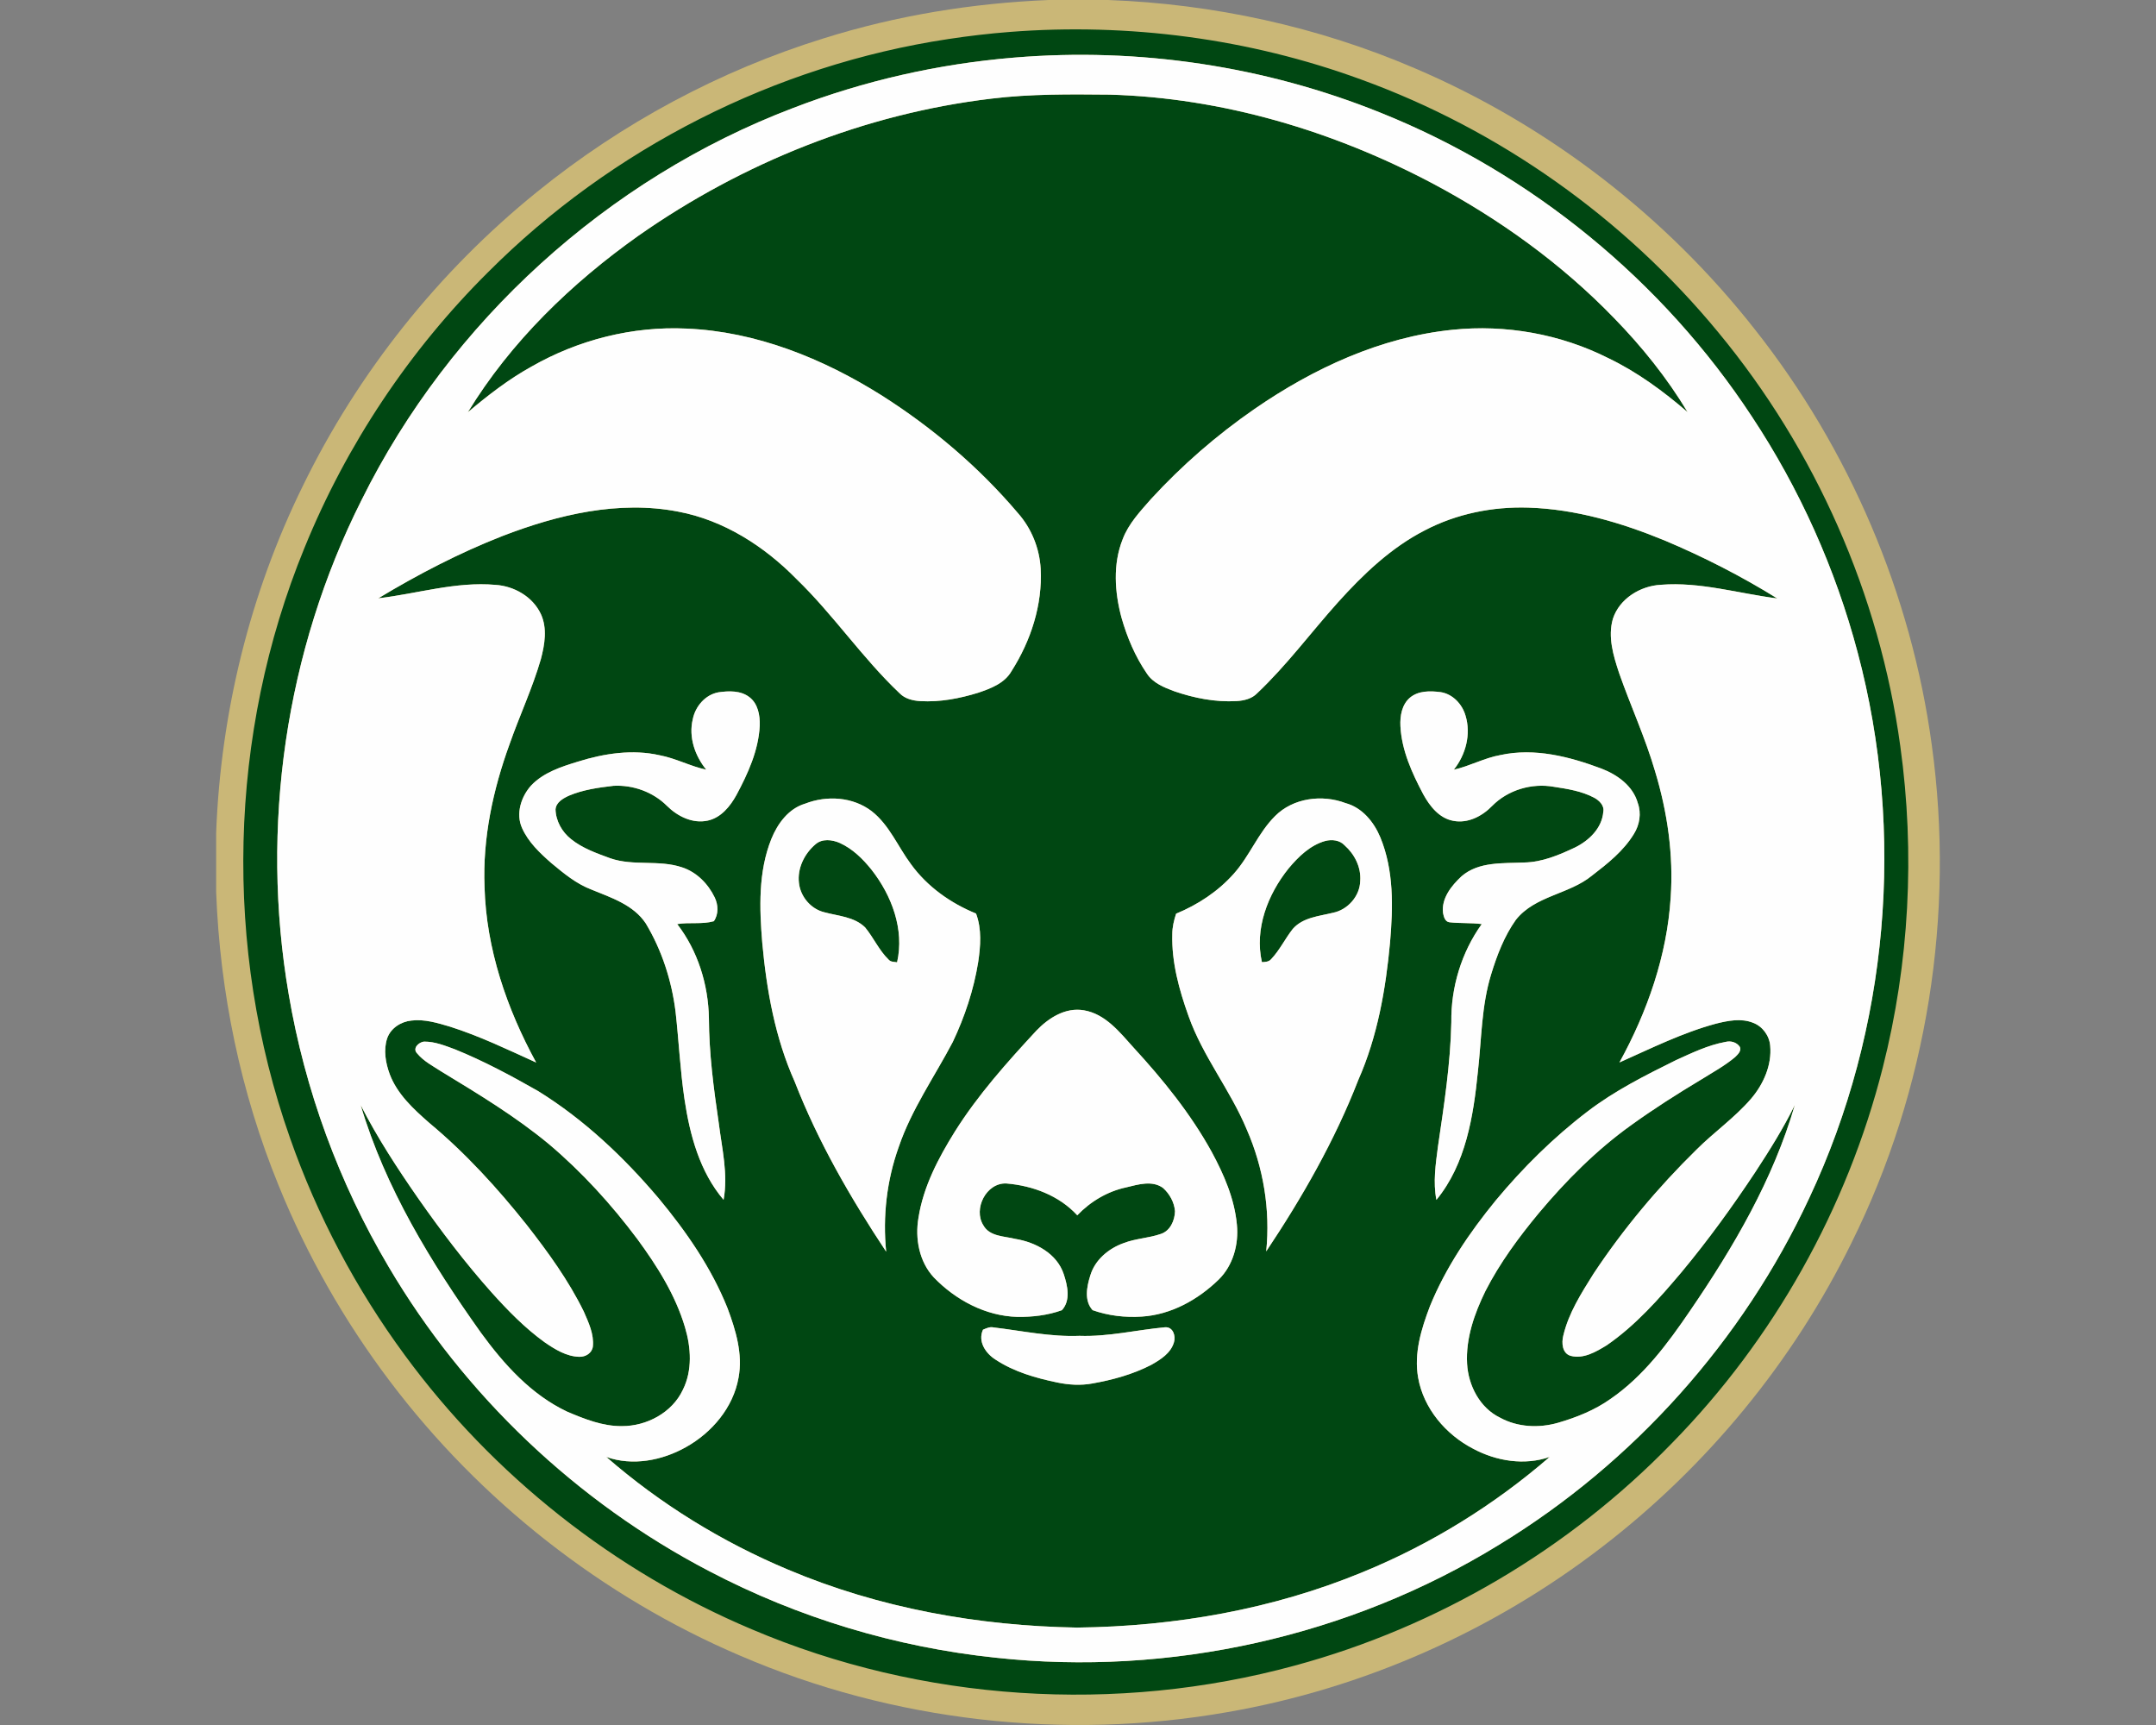 <?xml version="1.0" encoding="utf-8"?>
<svg xmlns="http://www.w3.org/2000/svg" height="1600px" style="shape-rendering:geometricPrecision; text-rendering:geometricPrecision; image-rendering:optimizeQuality; fill-rule:evenodd; clip-rule:evenodd" version="1.1" viewBox="0 0 2000 1600" width="2000px">
 <rect x="0" y="0" width="2000" height="1600" fill="#808080" stroke="none"/>
 <defs>
  <style type="text/css">
   
    .fil1 {fill:#004712;fill-rule:nonzero}
    .fil0 {fill:#CAB777;fill-rule:nonzero}
    .fil2 {fill:#FEFEFE;fill-rule:nonzero}
   
  </style>
 </defs>
 <g id="Capa_x0020_1">
  
  <g id="Colorado_x0020_State_x0020_Rams.cdr">
   <path class="fil0" d="M972.91 0l54.91 0c97.71,3.61 194.84,24.74 284.72,63.37 123.29,52.59 232.75,136.93 315.48,242.33 87.59,110.88 145.04,245.36 164,385.42 21.66,156.67 -4.06,319.74 -74.42,461.52 -54.12,110.26 -134.16,207.55 -231.55,282.31 -101.16,77.91 -221.24,131.18 -347.06,153.05 -151.57,26.71 -310.86,8.64 -452.29,-52.25 -128.07,-54.67 -241.2,-143.55 -325.08,-254.65 -42.05,-55.61 -76.88,-116.73 -103.09,-181.35 -35.32,-86.38 -54.52,-179.09 -58.01,-272.3l0 -55.23c4.24,-111.16 31.25,-221.54 80.38,-321.44 51.31,-105.36 126.16,-199.11 217.27,-272.77 78.59,-63.71 169.31,-112.47 265.94,-142.45 67.59,-21.2 138.05,-32.67 208.8,-35.56z"/>
   <path class="fil1" d="M919.57 91.49c36.47,-4.48 73.25,-4.06 109.9,-3.72 104.72,2.97 207.59,33.74 299.88,82.59 61.72,32.89 119.23,74.28 167.93,124.64 25.82,26.48 49.2,55.54 68.25,87.29 -22.53,-19.4 -46.69,-37.19 -73.59,-50.1 -44.34,-22.35 -95.1,-31.41 -144.48,-26.31 -66.63,6.79 -129.08,35.76 -183.73,73.47 -34.96,24.16 -67.25,52.21 -95.99,83.52 -10,11.44 -20.86,22.83 -26.3,37.31 -9.22,23.15 -7.43,49.13 -1.07,72.77 5.21,18.29 12.73,36.08 23.52,51.79 5.8,8.87 16.08,12.95 25.58,16.48 18.45,6.33 38.01,10.16 57.57,9.06 6.91,-0.42 14.2,-2.09 19.18,-7.29 27.41,-25.91 49.86,-56.39 75,-84.4 23.41,-25.98 49.25,-50.7 80.64,-66.75 29.38,-15.36 62.87,-22.06 95.9,-21.02 43.72,1.39 86.27,13.96 126.49,30.5 36.1,15.2 71.14,33.09 104.43,53.76 -35.9,-4.58 -71.48,-15.57 -107.97,-12.67 -19.09,1.04 -38.39,12.79 -44.5,31.5 -4.93,16.83 0.45,34.36 5.77,50.42 10.68,30.49 24.27,59.96 33.33,91.03 11.47,37.81 17.21,77.59 14.48,117.09 -3.38,53.89 -21.63,105.94 -47.53,153.01 29.38,-13.08 58.39,-27.57 89.56,-35.99 11.12,-2.77 23.23,-5.22 34.27,-0.86 8.86,3.27 15.2,11.89 16.01,21.24 1.68,18.12 -6.27,35.87 -17.87,49.42 -15.09,17.51 -34.22,30.82 -50.51,47.09 -35.68,35 -67.99,73.55 -95.6,115.22 -11.26,18.01 -23.07,36.39 -27.95,57.33 -1.71,6.62 -1.02,16.38 6.81,18.67 11.93,3.15 23.57,-3.75 33.43,-9.76 26.81,-18.43 48.53,-43.09 69.4,-67.79 24.62,-29.57 47.21,-60.78 68.47,-92.85 13.21,-20.16 26.03,-40.64 36.69,-62.29 -20.08,69.08 -56.85,131.97 -97.25,190.99 -20.64,30.3 -43.05,60.58 -73.61,81.6 -14.66,10.44 -31.57,17.19 -48.76,22.19 -17.71,5.1 -37.49,4.24 -53.83,-4.72 -18.76,-9.07 -29.46,-29.82 -30.59,-50.04 -1.32,-23.63 6.81,-46.54 17.03,-67.45 13.32,-26.02 30.77,-49.68 49.38,-72.13 25.38,-30.32 53.55,-58.61 85.76,-81.7 21.05,-15.18 42.97,-29.12 65.22,-42.45 10.56,-6.59 21.59,-12.59 31.15,-20.6 2.43,-2.43 6.1,-5.65 4.53,-9.48 -2.89,-4.42 -8.51,-5.97 -13.45,-4.66 -16.1,2.93 -30.98,10.16 -45.76,16.85 -28.46,14.09 -57.09,28.43 -82.37,47.85 -31.41,23.97 -59.66,51.95 -84.9,82.31 -24.42,29.86 -46.42,62.23 -61.04,98.09 -8,20.98 -15,43.67 -10.95,66.3 5.04,28.6 25.64,52.76 51.05,65.91 21.48,11.5 47.65,15.78 71,7.59 -51.45,44.58 -110.08,80.86 -173.09,106.72 -83.86,34.74 -174.8,50.55 -265.36,51.59 -91.67,-1.53 -183.67,-18.05 -268.33,-53.84 -61.13,-25.66 -118.38,-60.86 -168.38,-104.45 24.42,8.65 51.81,3.35 73.92,-9.12 24.08,-13.45 43.84,-36.69 48.74,-64.32 4.15,-22.04 -2.59,-44.19 -10.25,-64.67 -15,-37.43 -38.21,-70.95 -63.87,-101.83 -32.29,-38.15 -69.16,-73.01 -111.77,-99.4 -25.02,-14.25 -50.46,-27.91 -77.17,-38.73 -9.15,-3.36 -18.51,-7.19 -28.41,-7.15 -4.98,0.24 -11.38,6.22 -6.65,10.94 6.05,7.33 14.8,11.77 22.67,16.91 34.22,20.8 68.7,41.61 99.62,67.25 30.71,25.94 57.93,55.9 81.99,88.05 18.37,25.04 35.34,51.87 44.22,81.89 5.6,18.75 6.96,39.96 -2.01,57.91 -9.92,21.2 -33.53,33.75 -56.45,33.69 -17.83,0.22 -34.68,-6.54 -50.8,-13.37 -33.41,-15.74 -58.73,-43.96 -80.12,-73.31 -46.2,-64.94 -88.69,-134.18 -111.51,-211.09 15.43,30.16 33.98,58.62 53.3,86.41 21.22,30.28 43.59,59.82 68.21,87.41 15.04,16.72 30.84,32.97 49.14,46.16 9.59,6.59 20.2,13.21 32.19,13.5 5.86,0.16 11.9,-3.5 12.57,-9.72 1.08,-11.33 -3.96,-22.03 -8.38,-32.13 -14.11,-28.92 -33.13,-55.06 -52.85,-80.34 -27.23,-34.24 -56.91,-66.79 -90.6,-94.82 -14.62,-12.81 -29.66,-26.61 -36.67,-45.22 -3.83,-10.46 -5.88,-22.25 -2.37,-33.07 3.24,-9.5 12.73,-15.56 22.43,-16.59 12.27,-1.51 24.36,2.23 36.01,5.68 27.51,8.74 53.57,21.33 79.81,33.24 -27.28,-49.96 -46.34,-105.48 -47.89,-162.77 -1.84,-45.29 7.82,-90.32 23.28,-132.69 9.23,-26.33 21.14,-51.71 28.93,-78.54 3.62,-13.59 6.17,-28.83 0,-42.05 -7.53,-16.02 -24.7,-25.84 -42.03,-26.98 -36.78,-3.26 -72.57,8.21 -108.77,12.47 36.87,-22.21 75.24,-42.15 115.36,-57.85 51.39,-19.8 107.73,-33.24 162.75,-22.59 42.41,7.93 80.08,32.16 109.94,62.62 34.18,33.08 60.9,73.04 95.46,105.77 5.04,5.26 12.43,6.99 19.46,7.41 18.17,1.02 36.3,-2.43 53.61,-7.79 11.67,-3.96 24.5,-8.76 30.91,-20.12 17.83,-28 28.75,-61.35 27,-94.8 -1.06,-19.04 -8.55,-37.61 -21.26,-51.87 -36.12,-42.59 -79.2,-79.1 -126.3,-109.02 -54.36,-34.17 -116.23,-59.23 -180.99,-61.94 -50.06,-2.37 -100.46,10.44 -143.87,35.3 -21.23,11.75 -40.48,26.7 -58.98,42.31 39.9,-65.46 96.13,-119.72 158.39,-163.86 96.71,-67.73 209.78,-113.05 327.21,-127.04zm309.78 688.53c6.16,-1.59 13.37,-0.85 17.93,4.03 9.26,8.15 15.44,20.36 14.54,32.87 -0.26,14.18 -11.55,27.01 -25.36,29.72 -12.87,3.19 -27.93,4.28 -37.23,14.98 -7.11,8.98 -12.07,19.62 -20.02,27.99 -2.13,2.55 -5.58,2.71 -8.62,2.79 -7,-30.92 5.47,-62.89 24.74,-86.88 9.1,-10.89 19.98,-21.55 34.02,-25.5zm-472.95 3.17c6.2,-5.6 15.6,-4.42 22.67,-1.29 11.81,5.36 21.33,14.72 29.36,24.74 18.75,23.86 30.7,55.48 23.75,85.94 -2.63,-0.52 -5.74,-0.16 -7.71,-2.34 -9.01,-8.68 -14.05,-20.47 -21.95,-30.04 -10.12,-9.94 -25.04,-10.53 -37.99,-14.08 -12.43,-3.05 -22.05,-14.54 -23.39,-27.19 -1.63,-13.53 5.08,-27.09 15.26,-35.74zm180.32 -753.57c110.02,-8.58 221.95,6.1 325.66,44.03 128.72,46.69 244.24,128.7 331.34,234.32 90.44,109.18 149.9,243.77 169.1,384.29 13.75,99.14 8.35,200.95 -16.29,297.99 -33.03,130.55 -101.18,252.05 -195.46,348.22 -95.38,98.41 -217.55,170.56 -349.85,206.38 -165.48,45.12 -346.01,33.53 -503.94,-33.67 -127.47,-53.74 -239.79,-142.63 -321.68,-254.1 -45.26,-61.46 -81.39,-129.64 -106.61,-201.68 -62,-175.95 -57.33,-374.48 13.42,-547.15 38.89,-95.6 97.27,-183.23 170.5,-255.94 114.55,-114.76 266.24,-191.83 426.62,-216.07 18.98,-2.89 38.05,-5.14 57.19,-6.62zm4.1 23.81l0 0c-70.18,5.77 -139.56,21.49 -205.28,46.83 -172.43,65.64 -318.07,198.11 -400.04,363.37 -70.74,140.38 -94.28,303.57 -67.71,458.39 15.06,89 46.68,175.14 92.65,252.81 70.3,119.32 174.54,218.39 297.37,282.41 82.43,43.23 173.13,70.6 265.7,80.32 161.54,17.59 328.51,-19.54 466.98,-104.68 124.84,-75.98 226.37,-189.47 287.99,-321.96 73.48,-156.43 89.2,-338.74 44.78,-505.66 -20.56,-77.65 -53.83,-151.93 -98.17,-218.9 -82.63,-125.84 -204.34,-225.56 -344.07,-281.66 -107.33,-43.37 -224.88,-60.92 -340.2,-51.27zm-298.19 613.77l0 0c-3.96,16.51 2.04,33.84 12.53,46.71 -14.82,-3.15 -28.32,-10.58 -43.22,-13.37 -25.2,-5.73 -51.48,-1.71 -75.84,5.92 -15.52,4.74 -31.89,10.02 -43.37,22.09 -9.36,10.38 -14.46,26.28 -8.42,39.54 5.83,13.09 16.55,23.15 27.15,32.45 11.47,9.54 23.23,19.31 37.39,24.64 18.21,7.47 38.78,14.07 50.22,31.34 14.92,24.88 24.04,53.11 27.61,81.83 3.03,27.07 4.28,54.31 8.3,81.26 4.93,33.11 14.11,67.25 36.24,93.25 4.36,-23.63 -1.51,-47.46 -4.44,-70.9 -4.76,-32.37 -9.07,-64.96 -9.17,-97.73 -0.61,-31.08 -10.31,-62.37 -29.4,-87.11 11.24,-1.9 22.99,0.45 33.99,-2.67 4.5,-6.52 4.12,-15.14 0.77,-22.07 -6.07,-12.61 -16.75,-23.51 -30.28,-27.89 -21.51,-7.25 -45.06,-0.96 -66.53,-8.39 -12.65,-4.66 -25.74,-9.18 -36.37,-17.75 -8.41,-6.61 -14.15,-16.81 -14.47,-27.59 0.56,-6.75 7.21,-10.36 12.69,-12.85 12.99,-5.45 27.11,-7.41 41,-9.04 18.13,-1 36.67,5.64 49.6,18.5 9.78,9.77 23.89,16.86 37.95,13.75 12.27,-2.67 20.74,-13.17 26.53,-23.62 10.74,-20.03 20.54,-41.44 21.68,-64.49 0.28,-9.44 -1.58,-20.24 -9.53,-26.33 -8.1,-6.32 -19.12,-5.92 -28.76,-4.54 -12.27,2.21 -21.51,13.12 -23.85,25.06zm665.27 -20.06l0 0c-7.47,6.39 -9.27,16.97 -8.81,26.31 1.16,22.61 10.78,43.59 21.2,63.29 5.99,10.91 14.7,22.11 27.65,24.56 13.6,2.75 27.01,-4.22 36.27,-13.81 14.65,-14.86 36.8,-21.37 57.23,-17.71 12.69,1.92 25.74,3.99 37.24,10.05 4.8,2.56 9.84,7.33 8.6,13.34 -1.29,15.08 -13.25,26.5 -26.15,32.87 -14.85,7.01 -30.48,13.65 -47.16,13.96 -19.7,0.94 -42.15,-1.05 -58.16,12.77 -9.33,8.71 -18.85,20.44 -17.19,34.03 0.67,3.42 1.81,8.17 5.99,8.64 9.92,1.12 19.98,0.36 29.92,1.68 -18.84,26.27 -28.66,58.76 -28.21,91.03 -0.79,38.75 -6.79,77.09 -12.41,115.36 -2.13,16.34 -4.64,33.03 -1.43,49.42 27.31,-33.28 34.3,-77.57 38.49,-119.12 3.4,-30.06 3.26,-60.84 12.25,-90 5.41,-17.73 12.17,-35.46 22.96,-50.64 17.79,-22.47 49.33,-23.52 70.64,-41.05 14.48,-11.14 29.29,-22.85 38.89,-38.67 5.28,-8.45 7.01,-19.02 3.6,-28.51 -4.4,-15.95 -18.92,-26.33 -33.66,-32.01 -29.62,-11.11 -62.01,-19.48 -93.67,-12.61 -15.04,2.65 -28.54,10.3 -43.38,13.61 11.11,-13.89 16.15,-33.01 10.85,-50.26 -3.11,-10.66 -11.91,-20.04 -23.17,-21.71 -9.6,-1.22 -20.55,-1.44 -28.38,5.18zm-561.06 98.3l0 0c-15.32,4.54 -25.48,18.43 -31.26,32.63 -12.27,30.58 -11.13,64.25 -8.46,96.5 4.02,43.9 11.91,88.14 30.04,128.6 21.71,55.82 51.87,107.97 84.88,157.79 -3.27,-32.73 0.54,-66.13 11.65,-97.11 11.83,-34.82 33.17,-65.08 50.14,-97.37 11.1,-23.43 19.4,-48.33 23.55,-73.95 2.23,-14.95 3.46,-30.77 -1.97,-45.19 -23.57,-9.57 -45.24,-24.94 -60.26,-45.64 -12.25,-16.36 -20.08,-36.44 -36.56,-49.31 -17.45,-13.32 -41.63,-14.82 -61.75,-6.95zm435.9 11.58l0 0c-15.68,15.61 -23.57,37.09 -38.31,53.5 -14.54,16.36 -33.27,28.65 -53.41,36.95 -2.01,6.14 -3.54,12.47 -3.54,18.97 -0.72,26.07 6.33,51.67 15.08,76.02 13.18,37.39 38.82,68.62 53.96,105.12 15.48,35.37 22.03,74.64 18.07,113.12 33.43,-50.1 63.59,-102.75 85.42,-158.98 17.79,-40.2 25.46,-84.11 29.46,-127.61 2.81,-32.59 3.67,-66.63 -9.02,-97.43 -5.94,-14.26 -16.78,-27.59 -32.23,-31.76 -21.8,-8.26 -48.69,-4.84 -65.48,12.1zm-221.42 199.02l0 0c-27.27,29.46 -54.22,59.58 -75.64,93.71 -15.24,24.5 -29.1,50.82 -33.64,79.64 -3.35,19.3 0.58,40.82 14.24,55.5 20.24,20.93 47.93,35.77 77.47,36.57 13.93,0.18 28.19,-1.47 41.32,-6.21 8.36,-9.15 5.2,-22.83 1.71,-33.41 -6.29,-19.12 -26.12,-29.66 -44.9,-32.71 -10.18,-2.57 -23.85,-2.13 -29.64,-12.57 -9.7,-15.22 2.65,-39.66 21.25,-38.86 24.41,2.01 48.97,11.17 65.84,29.52 12.21,-12.77 28.03,-22.21 45.4,-25.9 10.97,-2.63 24.02,-6.77 34.12,0.52 6.12,5.46 10.46,13.29 11.14,21.55 -0.18,8.59 -4.42,18.37 -13.25,21.16 -11.1,3.88 -23.15,4.16 -34.16,8.39 -14.07,4.94 -26.94,15.61 -31.22,30.31 -3.23,10.16 -5.77,23.31 2.21,31.98 14.47,5.12 30.22,6.97 45.52,5.95 27.15,-1.69 52.17,-15.59 71.4,-34.3 13.36,-13.09 18.72,-32.67 16.91,-50.98 -2.21,-23.94 -11.99,-46.39 -23.31,-67.35 -19.54,-35.48 -45.2,-67.13 -72.53,-96.87 -12.81,-14.22 -26.07,-31.22 -46.13,-34.6 -17.12,-2.95 -32.77,7.15 -44.11,18.96zm-49.46 277.31l0 0c-5.04,11 2.61,22.14 11.83,27.85 17.01,11.2 36.95,16.91 56.72,21.04 10.85,2.29 22.13,3.01 33.08,0.95 18.71,-3.32 37.31,-8.42 54.27,-17.13 8.68,-4.88 18.36,-10.89 21.27,-21.07 1.81,-5.86 -0.87,-14.37 -8.19,-13.91 -26.49,2.47 -52.73,8.91 -79.5,7.97 -26.81,1.08 -53.15,-4.64 -79.62,-7.81 -3.53,-0.85 -6.73,0.82 -9.86,2.11z"/>
   <path class="fil2" d="M919.57 91.49c36.47,-4.48 73.25,-4.06 109.9,-3.72 104.72,2.97 207.59,33.74 299.88,82.59 61.72,32.89 119.23,74.28 167.93,124.64 25.82,26.48 49.2,55.54 68.25,87.29 -22.53,-19.4 -46.69,-37.19 -73.59,-50.1 -44.34,-22.35 -95.1,-31.41 -144.48,-26.31 -66.63,6.79 -129.08,35.76 -183.73,73.47 -34.96,24.16 -67.25,52.21 -95.99,83.52 -10,11.44 -20.86,22.83 -26.3,37.31 -9.22,23.15 -7.43,49.13 -1.07,72.77 5.21,18.29 12.73,36.08 23.52,51.79 5.8,8.87 16.08,12.95 25.58,16.48 18.45,6.33 38.01,10.16 57.57,9.06 6.91,-0.42 14.2,-2.09 19.18,-7.29 27.41,-25.91 49.86,-56.39 75,-84.4 23.41,-25.98 49.25,-50.7 80.64,-66.75 29.38,-15.36 62.87,-22.06 95.9,-21.02 43.72,1.39 86.27,13.96 126.49,30.5 36.1,15.2 71.14,33.09 104.43,53.76 -35.9,-4.58 -71.48,-15.57 -107.97,-12.67 -19.09,1.04 -38.39,12.79 -44.5,31.5 -4.93,16.83 0.45,34.36 5.77,50.42 10.68,30.49 24.27,59.96 33.33,91.03 11.47,37.81 17.21,77.59 14.48,117.09 -3.38,53.89 -21.63,105.94 -47.53,153.01 29.38,-13.08 58.39,-27.57 89.56,-35.99 11.12,-2.77 23.23,-5.22 34.27,-0.86 8.86,3.27 15.2,11.89 16.01,21.24 1.68,18.12 -6.27,35.87 -17.87,49.42 -15.09,17.51 -34.22,30.82 -50.51,47.09 -35.68,35 -67.99,73.55 -95.6,115.22 -11.26,18.01 -23.07,36.39 -27.95,57.33 -1.71,6.62 -1.02,16.38 6.81,18.67 11.93,3.15 23.57,-3.75 33.43,-9.76 26.81,-18.43 48.53,-43.09 69.4,-67.79 24.62,-29.57 47.21,-60.78 68.47,-92.85 13.21,-20.16 26.03,-40.64 36.69,-62.29 -20.08,69.08 -56.85,131.97 -97.25,190.99 -20.64,30.3 -43.05,60.58 -73.61,81.6 -14.66,10.44 -31.57,17.19 -48.76,22.19 -17.71,5.1 -37.49,4.24 -53.83,-4.72 -18.76,-9.07 -29.46,-29.82 -30.59,-50.04 -1.32,-23.63 6.81,-46.54 17.03,-67.45 13.32,-26.02 30.77,-49.68 49.38,-72.13 25.38,-30.32 53.55,-58.61 85.76,-81.7 21.05,-15.18 42.97,-29.12 65.22,-42.45 10.56,-6.59 21.59,-12.59 31.15,-20.6 2.43,-2.43 6.1,-5.65 4.53,-9.48 -2.89,-4.42 -8.51,-5.97 -13.45,-4.66 -16.1,2.93 -30.98,10.16 -45.76,16.85 -28.46,14.09 -57.09,28.43 -82.37,47.85 -31.41,23.97 -59.66,51.95 -84.9,82.31 -24.42,29.86 -46.42,62.23 -61.04,98.09 -8,20.98 -15,43.67 -10.95,66.3 5.04,28.6 25.64,52.76 51.05,65.91 21.48,11.5 47.65,15.78 71,7.59 -51.45,44.58 -110.08,80.86 -173.09,106.72 -83.86,34.74 -174.8,50.55 -265.36,51.59 -91.67,-1.53 -183.67,-18.05 -268.33,-53.84 -61.13,-25.66 -118.38,-60.86 -168.38,-104.45 24.42,8.65 51.81,3.35 73.92,-9.12 24.08,-13.45 43.84,-36.69 48.74,-64.32 4.15,-22.04 -2.59,-44.19 -10.25,-64.67 -15,-37.43 -38.21,-70.95 -63.87,-101.83 -32.29,-38.15 -69.16,-73.01 -111.77,-99.4 -25.02,-14.25 -50.46,-27.91 -77.17,-38.73 -9.15,-3.36 -18.51,-7.19 -28.41,-7.15 -4.98,0.24 -11.38,6.22 -6.65,10.94 6.05,7.33 14.8,11.77 22.67,16.91 34.22,20.8 68.7,41.61 99.62,67.25 30.71,25.94 57.93,55.9 81.99,88.05 18.37,25.04 35.34,51.87 44.22,81.89 5.6,18.75 6.96,39.96 -2.01,57.91 -9.92,21.2 -33.53,33.75 -56.45,33.69 -17.83,0.22 -34.68,-6.54 -50.8,-13.37 -33.41,-15.74 -58.73,-43.96 -80.12,-73.31 -46.2,-64.94 -88.69,-134.18 -111.51,-211.09 15.43,30.16 33.98,58.62 53.3,86.41 21.22,30.28 43.59,59.82 68.21,87.41 15.04,16.72 30.84,32.97 49.14,46.16 9.59,6.59 20.2,13.21 32.19,13.5 5.86,0.16 11.9,-3.5 12.57,-9.72 1.08,-11.33 -3.96,-22.03 -8.38,-32.13 -14.11,-28.92 -33.13,-55.06 -52.85,-80.34 -27.23,-34.24 -56.91,-66.79 -90.6,-94.82 -14.62,-12.81 -29.66,-26.61 -36.67,-45.22 -3.83,-10.46 -5.88,-22.25 -2.37,-33.07 3.24,-9.5 12.73,-15.56 22.43,-16.59 12.27,-1.51 24.36,2.23 36.01,5.68 27.51,8.74 53.57,21.33 79.81,33.24 -27.28,-49.96 -46.34,-105.48 -47.89,-162.77 -1.84,-45.29 7.82,-90.32 23.28,-132.69 9.23,-26.33 21.14,-51.71 28.93,-78.54 3.62,-13.59 6.17,-28.83 0,-42.05 -7.53,-16.02 -24.7,-25.84 -42.03,-26.98 -36.78,-3.26 -72.57,8.21 -108.77,12.47 36.87,-22.21 75.24,-42.15 115.36,-57.85 51.39,-19.8 107.73,-33.24 162.75,-22.59 42.41,7.93 80.08,32.16 109.94,62.62 34.18,33.08 60.9,73.04 95.46,105.77 5.04,5.26 12.43,6.99 19.46,7.41 18.17,1.02 36.3,-2.43 53.61,-7.79 11.67,-3.96 24.5,-8.76 30.91,-20.12 17.83,-28 28.75,-61.35 27,-94.8 -1.06,-19.04 -8.55,-37.61 -21.26,-51.87 -36.12,-42.59 -79.2,-79.1 -126.3,-109.02 -54.36,-34.17 -116.23,-59.23 -180.99,-61.94 -50.06,-2.37 -100.46,10.44 -143.87,35.3 -21.23,11.75 -40.48,26.7 -58.98,42.31 39.9,-65.46 96.13,-119.72 158.39,-163.86 96.71,-67.73 209.78,-113.05 327.21,-127.04zm309.78 688.53c6.16,-1.59 13.37,-0.85 17.93,4.03 9.26,8.15 15.44,20.36 14.54,32.87 -0.26,14.18 -11.55,27.01 -25.36,29.72 -12.87,3.19 -27.93,4.28 -37.23,14.98 -7.11,8.98 -12.07,19.62 -20.02,27.99 -2.13,2.55 -5.58,2.71 -8.62,2.79 -7,-30.92 5.47,-62.89 24.74,-86.88 9.1,-10.89 19.98,-21.55 34.02,-25.5zm-472.95 3.17c6.2,-5.6 15.6,-4.42 22.67,-1.29 11.81,5.36 21.33,14.72 29.36,24.74 18.75,23.86 30.7,55.48 23.75,85.94 -2.63,-0.52 -5.74,-0.16 -7.71,-2.34 -9.01,-8.68 -14.05,-20.47 -21.95,-30.04 -10.12,-9.94 -25.04,-10.53 -37.99,-14.08 -12.43,-3.05 -22.05,-14.54 -23.39,-27.19 -1.63,-13.53 5.08,-27.09 15.26,-35.74zm184.42 -729.76l0 0c-70.18,5.77 -139.56,21.49 -205.28,46.83 -172.43,65.64 -318.07,198.11 -400.04,363.37 -70.74,140.38 -94.28,303.57 -67.71,458.39 15.06,89 46.68,175.14 92.65,252.81 70.3,119.32 174.54,218.39 297.37,282.41 82.43,43.23 173.13,70.6 265.7,80.32 161.54,17.59 328.51,-19.54 466.98,-104.68 124.84,-75.98 226.37,-189.47 287.99,-321.96 73.48,-156.43 89.2,-338.74 44.78,-505.66 -20.56,-77.65 -53.83,-151.93 -98.17,-218.9 -82.63,-125.84 -204.34,-225.56 -344.07,-281.66 -107.33,-43.37 -224.88,-60.92 -340.2,-51.27zm-298.19 613.77l0 0c-3.96,16.51 2.04,33.84 12.53,46.71 -14.82,-3.15 -28.32,-10.58 -43.22,-13.37 -25.2,-5.73 -51.48,-1.71 -75.84,5.92 -15.52,4.74 -31.89,10.02 -43.37,22.09 -9.36,10.38 -14.46,26.28 -8.42,39.54 5.83,13.09 16.55,23.15 27.15,32.45 11.47,9.54 23.23,19.31 37.39,24.64 18.21,7.47 38.78,14.07 50.22,31.34 14.92,24.88 24.04,53.11 27.61,81.83 3.03,27.07 4.28,54.31 8.3,81.26 4.93,33.11 14.11,67.25 36.24,93.25 4.36,-23.63 -1.51,-47.46 -4.44,-70.9 -4.76,-32.37 -9.07,-64.96 -9.17,-97.73 -0.61,-31.08 -10.31,-62.37 -29.4,-87.11 11.24,-1.9 22.99,0.45 33.99,-2.67 4.5,-6.52 4.12,-15.14 0.77,-22.07 -6.07,-12.61 -16.75,-23.51 -30.28,-27.89 -21.51,-7.25 -45.06,-0.96 -66.53,-8.39 -12.65,-4.66 -25.74,-9.18 -36.37,-17.75 -8.41,-6.61 -14.15,-16.81 -14.47,-27.59 0.56,-6.75 7.21,-10.36 12.69,-12.85 12.99,-5.45 27.11,-7.41 41,-9.04 18.13,-1 36.67,5.64 49.6,18.5 9.78,9.77 23.89,16.86 37.95,13.75 12.27,-2.67 20.74,-13.17 26.53,-23.62 10.74,-20.03 20.54,-41.44 21.68,-64.49 0.28,-9.44 -1.58,-20.24 -9.53,-26.33 -8.1,-6.32 -19.12,-5.92 -28.76,-4.54 -12.27,2.21 -21.51,13.12 -23.85,25.06zm665.27 -20.06l0 0c-7.47,6.39 -9.27,16.97 -8.81,26.31 1.16,22.61 10.78,43.59 21.2,63.29 5.99,10.91 14.7,22.11 27.65,24.56 13.6,2.75 27.01,-4.22 36.27,-13.81 14.65,-14.86 36.8,-21.37 57.23,-17.71 12.69,1.92 25.74,3.99 37.24,10.05 4.8,2.56 9.84,7.33 8.6,13.34 -1.29,15.08 -13.25,26.5 -26.15,32.87 -14.85,7.01 -30.48,13.65 -47.16,13.96 -19.7,0.94 -42.15,-1.05 -58.16,12.77 -9.33,8.71 -18.85,20.44 -17.19,34.03 0.67,3.42 1.81,8.17 5.99,8.64 9.92,1.12 19.98,0.36 29.92,1.68 -18.84,26.27 -28.66,58.76 -28.21,91.03 -0.79,38.75 -6.79,77.09 -12.41,115.36 -2.13,16.34 -4.64,33.03 -1.43,49.42 27.31,-33.28 34.3,-77.57 38.49,-119.12 3.4,-30.06 3.26,-60.84 12.25,-90 5.41,-17.73 12.17,-35.46 22.96,-50.64 17.79,-22.47 49.33,-23.52 70.64,-41.05 14.48,-11.14 29.29,-22.85 38.89,-38.67 5.28,-8.45 7.01,-19.02 3.6,-28.51 -4.4,-15.95 -18.92,-26.33 -33.66,-32.01 -29.62,-11.11 -62.01,-19.48 -93.67,-12.61 -15.04,2.65 -28.54,10.3 -43.38,13.61 11.11,-13.89 16.15,-33.01 10.85,-50.26 -3.11,-10.66 -11.91,-20.04 -23.17,-21.71 -9.6,-1.22 -20.55,-1.44 -28.38,5.18zm-561.06 98.3l0 0c-15.32,4.54 -25.48,18.43 -31.26,32.63 -12.27,30.58 -11.13,64.25 -8.46,96.5 4.02,43.9 11.91,88.14 30.04,128.6 21.71,55.82 51.87,107.97 84.88,157.79 -3.27,-32.73 0.54,-66.13 11.65,-97.11 11.83,-34.82 33.17,-65.08 50.14,-97.37 11.1,-23.43 19.4,-48.33 23.55,-73.95 2.23,-14.95 3.46,-30.77 -1.97,-45.19 -23.57,-9.57 -45.24,-24.94 -60.26,-45.64 -12.25,-16.36 -20.08,-36.44 -36.56,-49.31 -17.45,-13.32 -41.63,-14.82 -61.75,-6.95zm435.9 11.58l0 0c-15.68,15.61 -23.57,37.09 -38.31,53.5 -14.54,16.36 -33.27,28.65 -53.41,36.95 -2.01,6.14 -3.54,12.47 -3.54,18.97 -0.72,26.07 6.33,51.67 15.08,76.02 13.18,37.39 38.82,68.62 53.96,105.12 15.48,35.37 22.03,74.64 18.07,113.12 33.43,-50.1 63.59,-102.75 85.42,-158.98 17.79,-40.2 25.46,-84.11 29.46,-127.61 2.81,-32.59 3.67,-66.63 -9.02,-97.43 -5.94,-14.26 -16.78,-27.59 -32.23,-31.76 -21.8,-8.26 -48.69,-4.84 -65.48,12.1zm-221.42 199.02l0 0c-27.27,29.46 -54.22,59.58 -75.64,93.71 -15.24,24.5 -29.1,50.82 -33.64,79.64 -3.35,19.3 0.58,40.82 14.24,55.5 20.24,20.93 47.93,35.77 77.47,36.57 13.93,0.18 28.19,-1.47 41.32,-6.21 8.36,-9.15 5.2,-22.83 1.71,-33.41 -6.29,-19.12 -26.12,-29.66 -44.9,-32.71 -10.18,-2.57 -23.85,-2.13 -29.64,-12.57 -9.7,-15.22 2.65,-39.66 21.25,-38.86 24.41,2.01 48.97,11.17 65.84,29.52 12.21,-12.77 28.03,-22.21 45.4,-25.9 10.97,-2.63 24.02,-6.77 34.12,0.52 6.12,5.46 10.46,13.29 11.14,21.55 -0.18,8.59 -4.42,18.37 -13.25,21.16 -11.1,3.88 -23.15,4.16 -34.16,8.39 -14.07,4.94 -26.94,15.61 -31.22,30.31 -3.23,10.16 -5.77,23.31 2.21,31.98 14.47,5.12 30.22,6.97 45.52,5.95 27.15,-1.69 52.17,-15.59 71.4,-34.3 13.36,-13.09 18.72,-32.67 16.91,-50.98 -2.21,-23.94 -11.99,-46.39 -23.31,-67.35 -19.54,-35.48 -45.2,-67.13 -72.53,-96.87 -12.81,-14.22 -26.07,-31.22 -46.13,-34.6 -17.12,-2.95 -32.77,7.15 -44.11,18.96zm-49.46 277.31l0 0c-5.04,11 2.61,22.14 11.83,27.85 17.01,11.2 36.95,16.91 56.72,21.04 10.85,2.29 22.13,3.01 33.08,0.95 18.71,-3.32 37.31,-8.42 54.27,-17.13 8.68,-4.88 18.36,-10.89 21.27,-21.07 1.81,-5.86 -0.87,-14.37 -8.19,-13.91 -26.49,2.47 -52.73,8.91 -79.5,7.97 -26.81,1.08 -53.15,-4.64 -79.62,-7.81 -3.53,-0.85 -6.73,0.82 -9.86,2.11z"/>
  </g>
 </g>
</svg>